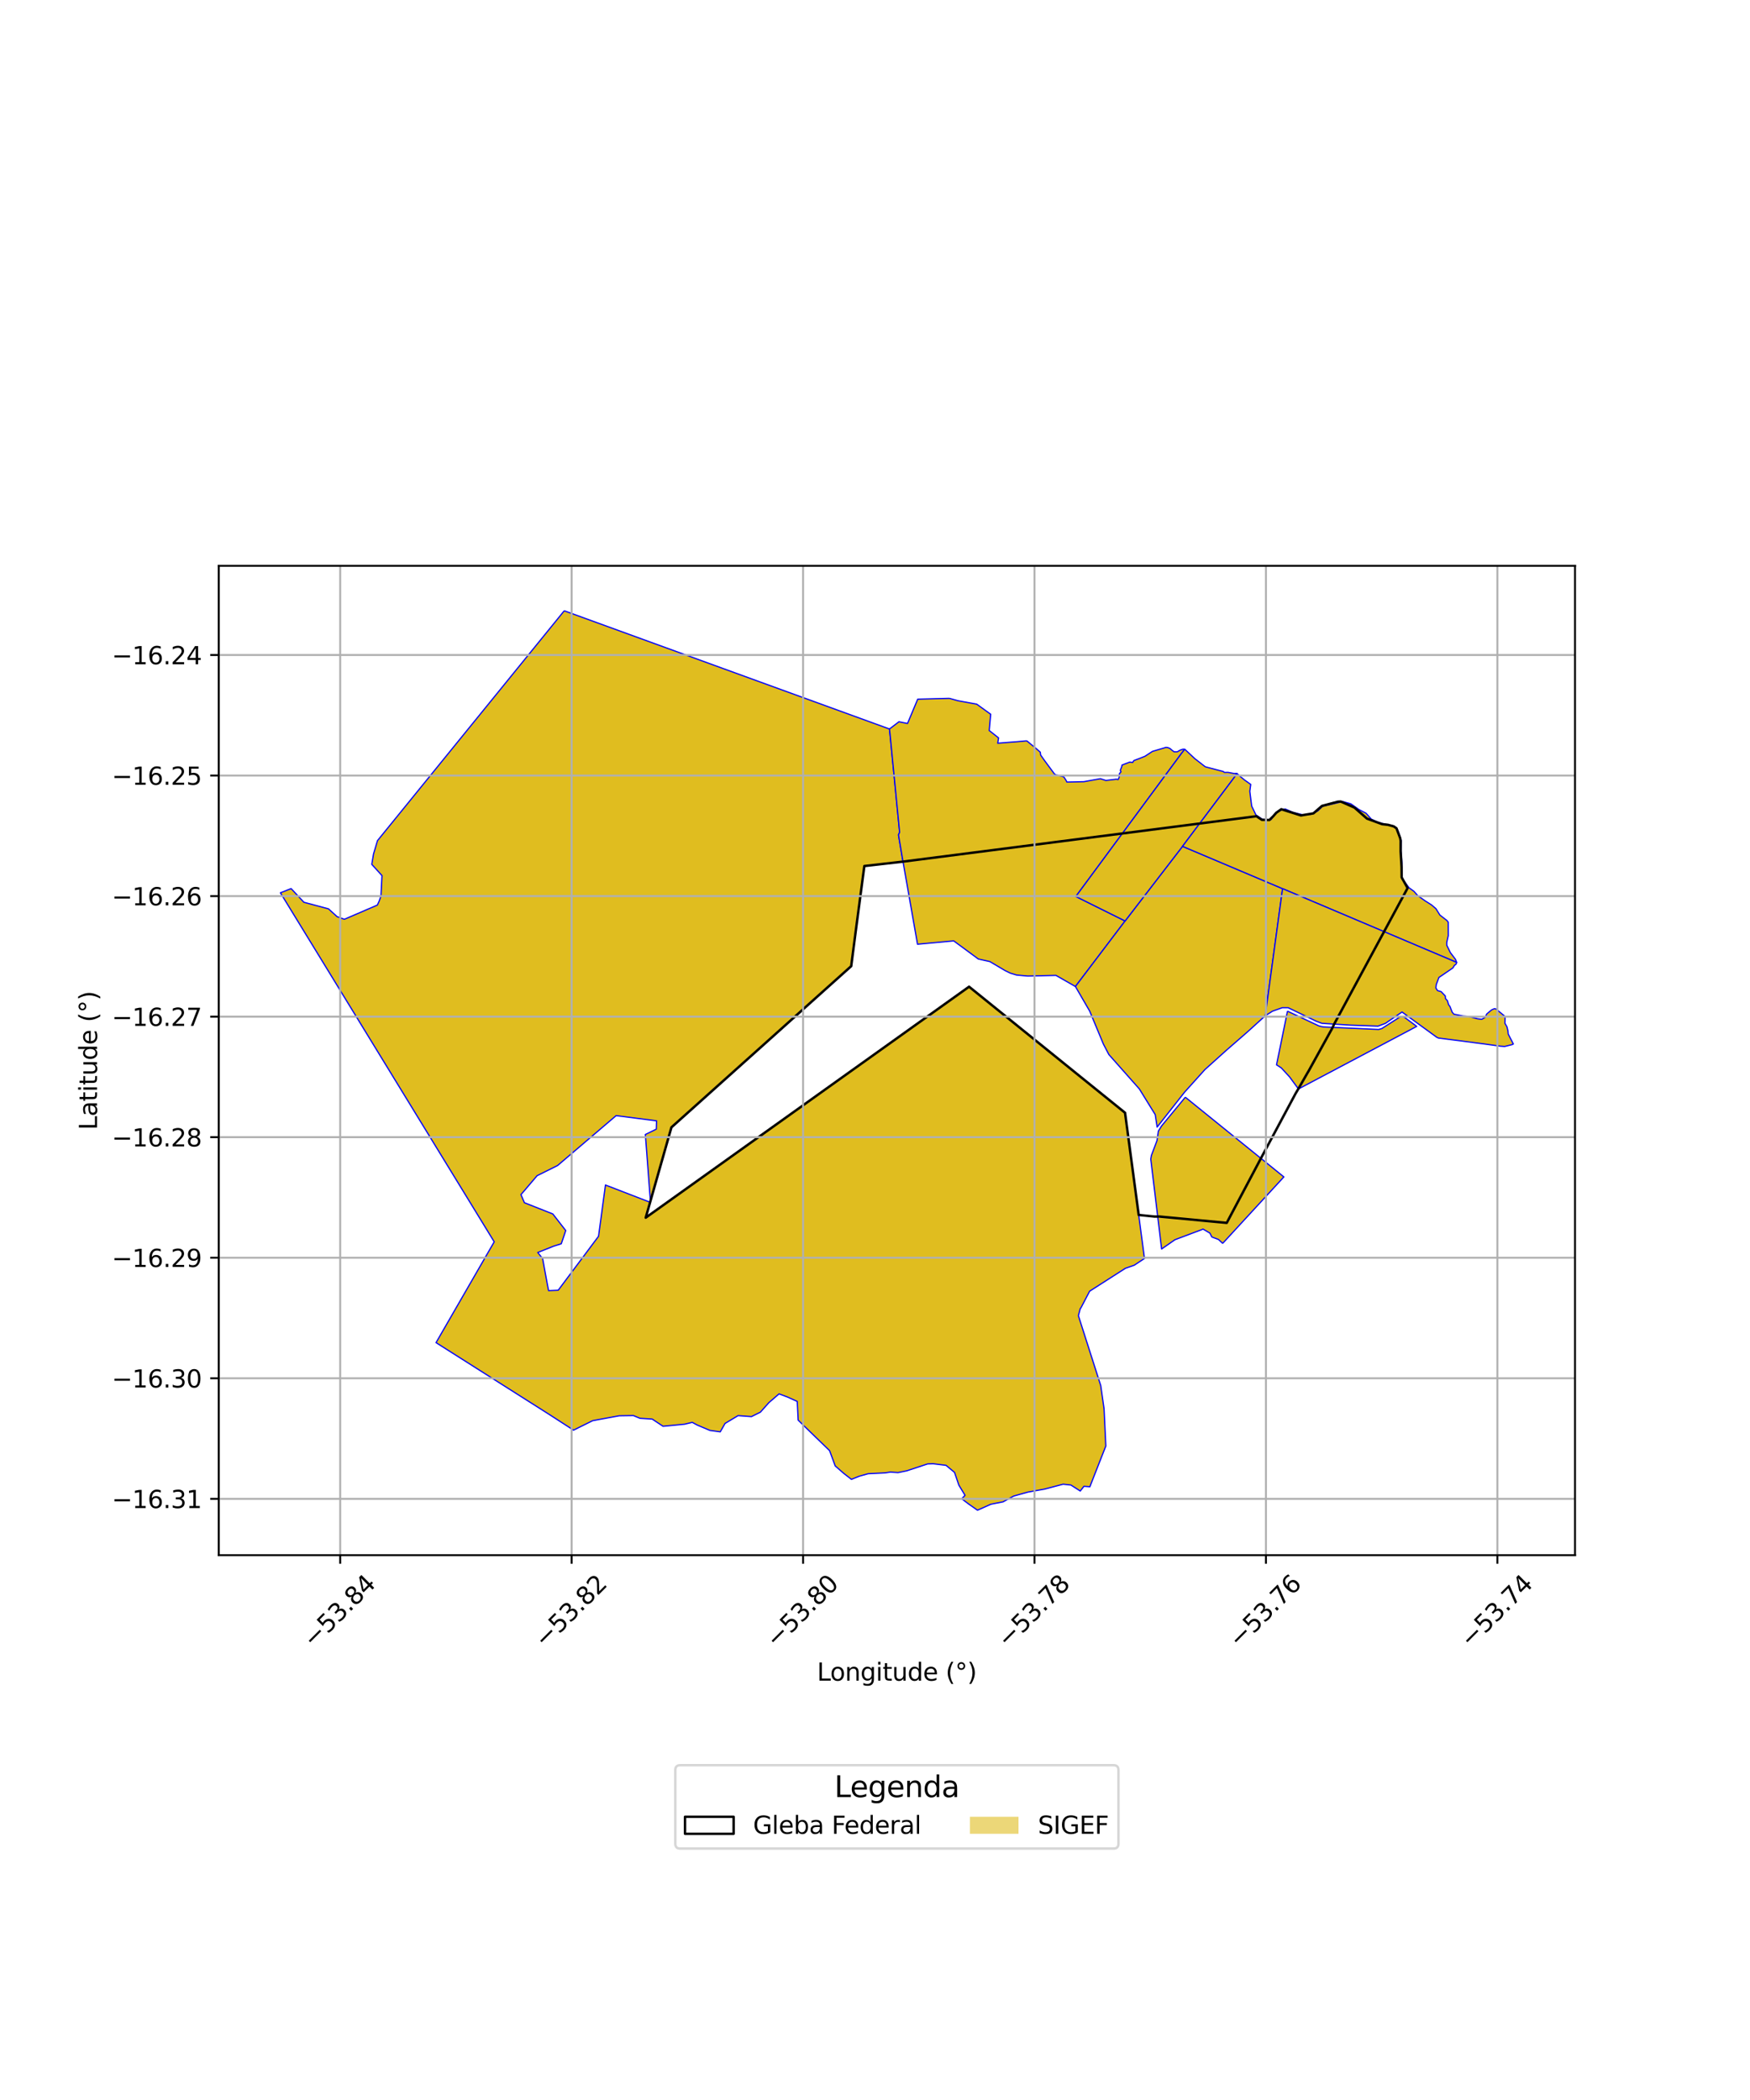 <?xml version="1.0" encoding="utf-8" standalone="no"?>
<!DOCTYPE svg PUBLIC "-//W3C//DTD SVG 1.1//EN"
  "http://www.w3.org/Graphics/SVG/1.1/DTD/svg11.dtd">
<svg xmlns:xlink="http://www.w3.org/1999/xlink" width="720pt" height="864pt" viewBox="0 0 720 864" xmlns="http://www.w3.org/2000/svg" version="1.1">
 <defs>
  <style type="text/css">*{stroke-linejoin: round; stroke-linecap: butt}</style>
 </defs>
 <g id="figure_1">
  <g id="patch_1">
   <path d="M 0 864 
L 720 864 
L 720 0 
L 0 0 
z
" style="fill: #ffffff"/>
  </g>
  <g id="axes_1">
   <g id="patch_2">
    <path d="M 90 639.851 
L 648 639.851 
L 648 232.789 
L 90 232.789 
z
" style="fill: #ffffff"/>
   </g>
   <g id="PatchCollection_1">
    <path d="M 232.14 251.292 
L 365.95 299.926 
L 366.236 302.569 
L 370.132 342.433 
L 369.659 343.485 
L 371.521 354.501 
L 355.615 356.313 
L 352.112 382.855 
L 352.007 383.634 
L 350.208 397.511 
L 276.245 463.822 
L 267.594 494.214 
L 265.519 466.766 
L 270.024 464.56 
L 270.12 461.143 
L 253.483 459.01 
L 229.409 479.53 
L 220.98 483.717 
L 215.375 490.289 
L 214.325 491.503 
L 215.766 494.837 
L 227.452 499.456 
L 232.762 506.281 
L 230.93 511.722 
L 227.782 512.715 
L 221.239 515.313 
L 223.248 517.811 
L 225.171 528.277 
L 225.701 530.999 
L 226.758 530.957 
L 229.663 530.833 
L 246.254 508.641 
L 249.102 487.542 
L 267.471 494.646 
L 265.665 500.991 
L 398.704 405.959 
L 462.873 457.823 
L 468.494 499.864 
L 470.869 517.77 
L 466.684 520.539 
L 463.012 521.824 
L 448.305 531.239 
L 444.669 538.195 
L 444.456 538.378 
L 443.679 541.299 
L 452.874 570.074 
L 454.239 579.586 
L 454.964 594.94 
L 454.351 596.51 
L 448.86 610.513 
L 448.425 611.691 
L 445.96 611.508 
L 444.45 613.449 
L 440.612 610.994 
L 437.406 610.649 
L 433.004 611.808 
L 429.726 612.67 
L 422.917 613.888 
L 417.037 615.532 
L 412.671 617.914 
L 407.676 618.886 
L 402.168 621.348 
L 398.576 618.835 
L 395.669 616.638 
L 397.046 615.218 
L 394.488 611.007 
L 392.722 605.786 
L 389.213 602.881 
L 383.928 602.233 
L 381.651 602.305 
L 373.122 605.119 
L 369.459 605.872 
L 366.331 605.65 
L 364.187 605.99 
L 357.178 606.337 
L 353.535 607.351 
L 350.296 608.65 
L 347.163 606.208 
L 343.64 603.14 
L 341.312 596.83 
L 335.59 591.294 
L 328.378 584.281 
L 328.008 576.597 
L 324.001 574.787 
L 320.529 573.477 
L 316.313 577.111 
L 312.848 581.01 
L 309.156 582.84 
L 303.679 582.426 
L 298.307 585.643 
L 297.244 587.506 
L 296.331 589.111 
L 292.114 588.528 
L 286.821 586.289 
L 284.823 585.205 
L 281.677 585.953 
L 272.803 586.816 
L 268.343 583.859 
L 263.29 583.526 
L 260.598 582.407 
L 254.773 582.494 
L 243.852 584.504 
L 235.969 588.405 
L 225.891 581.892 
L 179.398 552.403 
L 203.331 510.924 
L 115.364 367.319 
L 119.776 365.589 
L 125.031 371.219 
L 135.147 373.921 
L 138.67 377.12 
L 141.675 378.223 
L 155.261 372.364 
L 156.028 370.658 
L 156.743 368.617 
L 157.157 360.249 
L 152.964 355.62 
L 153.675 351.356 
L 155.315 345.845 
L 232.14 251.292 
" clip-path="url(#pd096e172f1)" style="fill: #e0bd1f; stroke: #0000ff; stroke-width: 0.5"/>
    <path d="M 390.598 287.319 
L 394.159 288.306 
L 401.863 289.715 
L 407.604 293.863 
L 406.998 300.56 
L 410.844 303.595 
L 410.496 305.784 
L 418.329 305.171 
L 422.082 304.832 
L 422.529 304.866 
L 426.407 308.061 
L 428.008 309.472 
L 428.141 310.632 
L 429.754 312.918 
L 433.835 318.436 
L 434.442 318.804 
L 437.262 319.515 
L 437.769 319.733 
L 438.664 321.164 
L 438.942 321.764 
L 445.947 321.604 
L 452.742 320.383 
L 454.982 321.108 
L 459.304 320.587 
L 460.016 320.741 
L 460.414 319.917 
L 460.587 318.259 
L 461.222 317.549 
L 460.916 316.961 
L 461.489 315.477 
L 461.633 314.751 
L 464.864 313.536 
L 465.987 313.717 
L 466.497 312.923 
L 468.833 312.043 
L 471.081 311.142 
L 474.137 309.144 
L 479.725 307.487 
L 480.393 307.553 
L 481.341 307.929 
L 482.207 308.678 
L 483.065 309.315 
L 484.347 309.318 
L 485.554 308.628 
L 486.677 308.244 
L 487.443 308.253 
L 486.008 310.103 
L 442.627 368.843 
L 462.892 378.915 
L 442.454 405.883 
L 434.45 401.303 
L 422.799 401.577 
L 418.246 401.154 
L 415.711 400.401 
L 413.466 399.296 
L 407.237 395.618 
L 402.524 394.576 
L 392.374 387.101 
L 377.489 388.489 
L 371.521 354.501 
L 369.659 343.485 
L 370.132 342.433 
L 366.236 302.569 
L 365.95 299.926 
L 369.848 296.952 
L 373.381 297.653 
L 377.574 287.657 
L 390.598 287.319 
" clip-path="url(#pd096e172f1)" style="fill: #e0bd1f; stroke: #0000ff; stroke-width: 0.5"/>
    <path d="M 486.526 348.209 
L 527.688 365.624 
L 520.558 417.923 
L 513.368 424.448 
L 504.565 432.117 
L 495.748 440.045 
L 487.316 449.414 
L 476.076 463.713 
L 475.292 458.592 
L 468.77 448.036 
L 456.204 433.855 
L 453.953 429.536 
L 448.329 416 
L 442.454 405.883 
L 462.892 378.915 
L 486.526 348.209 
" clip-path="url(#pd096e172f1)" style="fill: #e0bd1f; stroke: #0000ff; stroke-width: 0.5"/>
    <path d="M 487.443 308.253 
L 491.577 312.128 
L 495.355 315.065 
L 495.952 315.498 
L 503.293 317.421 
L 503.761 317.803 
L 505.241 317.772 
L 507.784 318.246 
L 508.89 318.188 
L 507.982 319.63 
L 486.526 348.209 
L 462.892 378.915 
L 442.627 368.843 
L 486.008 310.103 
L 487.443 308.253 
" clip-path="url(#pd096e172f1)" style="fill: #e0bd1f; stroke: #0000ff; stroke-width: 0.5"/>
    <path d="M 487.676 451.415 
L 487.846 451.558 
L 528.22 484.218 
L 503.212 511.384 
L 502.971 511.494 
L 501.309 509.951 
L 498.599 508.95 
L 497.774 507.33 
L 494.933 505.668 
L 494.541 505.874 
L 483.414 510.056 
L 478.103 513.746 
L 477.924 513.875 
L 473.457 476.88 
L 473.726 475.357 
L 476.031 469.232 
L 476.589 465.352 
L 477.917 463.231 
L 487.676 451.415 
" clip-path="url(#pd096e172f1)" style="fill: #e0bd1f; stroke: #0000ff; stroke-width: 0.5"/>
    <path d="M 508.89 318.188 
L 510.326 319.515 
L 512.07 320.934 
L 514.592 322.735 
L 514.215 325.558 
L 514.972 331.641 
L 516.715 335.259 
L 519.435 337.136 
L 522.924 337.233 
L 524.228 335.463 
L 526.012 333.689 
L 528.768 332.839 
L 531.934 334.215 
L 536.087 335.252 
L 539.627 335 
L 542.172 333.627 
L 544.142 331.738 
L 552.496 329.787 
L 555.8 330.729 
L 559.151 333.099 
L 562.01 334.573 
L 564.174 336.992 
L 566.633 338.206 
L 569.526 339.004 
L 572.842 339.731 
L 574.187 340.421 
L 574.946 341.373 
L 575.614 343.099 
L 576.447 345.714 
L 576.377 350.003 
L 576.796 355.058 
L 576.678 358.674 
L 576.944 361.845 
L 578.179 363.171 
L 579.712 365.25 
L 581.726 366.704 
L 583.336 368.533 
L 586.407 370.682 
L 588.992 372.32 
L 590.775 373.848 
L 592.415 376.483 
L 595.331 378.747 
L 595.829 379.397 
L 595.854 384.943 
L 595.23 387.81 
L 595.249 388.894 
L 596.703 391.907 
L 598.839 394.714 
L 599.297 395.956 
L 527.688 365.624 
L 486.526 348.209 
L 507.982 319.63 
L 508.89 318.188 
" clip-path="url(#pd096e172f1)" style="fill: #e0bd1f; stroke: #0000ff; stroke-width: 0.5"/>
    <path d="M 527.688 365.624 
L 599.297 395.956 
L 599.105 396.645 
L 598.371 397.217 
L 597.764 398.231 
L 592.017 402.153 
L 590.914 405.088 
L 590.756 406.478 
L 591.439 407.566 
L 592.93 407.99 
L 594.64 409.787 
L 594.681 410.799 
L 595.504 411.716 
L 595.988 413.347 
L 596.566 414.109 
L 597.469 416.446 
L 598.199 417.28 
L 601.974 418.009 
L 604.156 418.171 
L 607.873 419.155 
L 609.663 419.366 
L 611.05 418.55 
L 611.681 417.175 
L 613.707 415.486 
L 614.789 415.008 
L 615.455 415.094 
L 618.912 417.941 
L 619.251 418.804 
L 619.161 420.978 
L 620.005 422.461 
L 620.417 424.166 
L 620.516 425.426 
L 622.636 429.533 
L 622.135 429.785 
L 619.042 430.546 
L 617.081 430.399 
L 611.071 429.57 
L 601.467 428.316 
L 591.859 427.089 
L 591.121 426.765 
L 576.837 416.368 
L 569.982 421.053 
L 566.972 422.178 
L 555.542 421.763 
L 543.857 421.027 
L 541.581 420.176 
L 529.973 414.599 
L 527.553 414.599 
L 523.506 416.047 
L 520.558 417.923 
L 527.688 365.624 
" clip-path="url(#pd096e172f1)" style="fill: #e0bd1f; stroke: #0000ff; stroke-width: 0.5"/>
    <path d="M 529.706 416.028 
L 542.522 422.044 
L 543.482 422.31 
L 544.536 422.521 
L 567.208 423.557 
L 568.512 423.181 
L 576.087 418.338 
L 577.057 418.24 
L 577.97 418.649 
L 582.878 422.289 
L 534.217 448.032 
L 530.556 443.06 
L 527.136 439.343 
L 525.193 438.106 
L 526.339 432.558 
L 529.706 416.028 
" clip-path="url(#pd096e172f1)" style="fill: #e0bd1f; stroke: #0000ff; stroke-width: 0.5"/>
   </g>
   <g id="PatchCollection_2">
    <path d="M 557.261 332.26 
L 562.395 336.783 
L 568.626 339.077 
L 571.061 339.354 
L 573.395 339.988 
L 574.553 340.776 
L 576.062 344.792 
L 576.276 345.945 
L 576.267 350.232 
L 576.648 356.764 
L 576.686 360.98 
L 579.126 365.38 
L 548.844 421.463 
L 548.16 422.986 
L 538.404 440.652 
L 537.964 441.383 
L 536.189 444.48 
L 534.414 447.577 
L 534.109 448.109 
L 533.033 449.921 
L 518.742 476.638 
L 504.713 503.131 
L 476.958 500.514 
L 475.099 500.535 
L 468.494 499.864 
L 462.873 457.823 
L 448.375 446.105 
L 444.421 442.91 
L 440.457 439.706 
L 398.704 405.959 
L 353.56 438.211 
L 349.34 441.226 
L 344.998 444.327 
L 265.665 500.991 
L 276.245 463.822 
L 298.88 443.53 
L 302.383 440.39 
L 305.736 437.384 
L 350.208 397.511 
L 352.007 383.635 
L 352.112 382.855 
L 355.615 356.314 
L 371.521 354.501 
L 516.948 335.818 
L 519.178 337.297 
L 522.248 337.384 
L 523.766 335.898 
L 525.101 334.379 
L 527.16 332.938 
L 535.243 335.5 
L 540.374 334.639 
L 543.887 331.583 
L 550.382 329.854 
L 551.633 329.778 
L 557.261 332.26 
" clip-path="url(#pd096e172f1)" style="fill: none; stroke: #000000"/>
   </g>
   <g id="matplotlib.axis_1">
    <g id="xtick_1">
     <g id="line2d_1">
      <path d="M 139.966 639.851 
L 139.966 232.789 
" clip-path="url(#pd096e172f1)" style="fill: none; stroke: #b0b0b0; stroke-width: 0.8; stroke-linecap: square"/>
     </g>
     <g id="line2d_2">
      <defs>
       <path id="m77333d7896" d="M 0 0 
L 0 3.5 
" style="stroke: #000000; stroke-width: 0.8"/>
      </defs>
      <g>
       <use xlink:href="#m77333d7896" x="139.966" y="639.851" style="stroke: #000000; stroke-width: 0.8"/>
      </g>
     </g>
     <g id="text_1">
      <!-- −53.84 -->
      <g transform="translate(128.833 678.392) rotate(-45) scale(0.1 -0.1)">
       <defs>
        <path id="DejaVuSans-2212" d="M 678 2272 
L 4684 2272 
L 4684 1741 
L 678 1741 
L 678 2272 
z
" transform="scale(0.016)"/>
        <path id="DejaVuSans-35" d="M 691 4666 
L 3169 4666 
L 3169 4134 
L 1269 4134 
L 1269 2991 
Q 1406 3038 1543 3061 
Q 1681 3084 1819 3084 
Q 2600 3084 3056 2656 
Q 3513 2228 3513 1497 
Q 3513 744 3044 326 
Q 2575 -91 1722 -91 
Q 1428 -91 1123 -41 
Q 819 9 494 109 
L 494 744 
Q 775 591 1075 516 
Q 1375 441 1709 441 
Q 2250 441 2565 725 
Q 2881 1009 2881 1497 
Q 2881 1984 2565 2268 
Q 2250 2553 1709 2553 
Q 1456 2553 1204 2497 
Q 953 2441 691 2322 
L 691 4666 
z
" transform="scale(0.016)"/>
        <path id="DejaVuSans-33" d="M 2597 2516 
Q 3050 2419 3304 2112 
Q 3559 1806 3559 1356 
Q 3559 666 3084 287 
Q 2609 -91 1734 -91 
Q 1441 -91 1130 -33 
Q 819 25 488 141 
L 488 750 
Q 750 597 1062 519 
Q 1375 441 1716 441 
Q 2309 441 2620 675 
Q 2931 909 2931 1356 
Q 2931 1769 2642 2001 
Q 2353 2234 1838 2234 
L 1294 2234 
L 1294 2753 
L 1863 2753 
Q 2328 2753 2575 2939 
Q 2822 3125 2822 3475 
Q 2822 3834 2567 4026 
Q 2313 4219 1838 4219 
Q 1578 4219 1281 4162 
Q 984 4106 628 3988 
L 628 4550 
Q 988 4650 1302 4700 
Q 1616 4750 1894 4750 
Q 2613 4750 3031 4423 
Q 3450 4097 3450 3541 
Q 3450 3153 3228 2886 
Q 3006 2619 2597 2516 
z
" transform="scale(0.016)"/>
        <path id="DejaVuSans-2e" d="M 684 794 
L 1344 794 
L 1344 0 
L 684 0 
L 684 794 
z
" transform="scale(0.016)"/>
        <path id="DejaVuSans-38" d="M 2034 2216 
Q 1584 2216 1326 1975 
Q 1069 1734 1069 1313 
Q 1069 891 1326 650 
Q 1584 409 2034 409 
Q 2484 409 2743 651 
Q 3003 894 3003 1313 
Q 3003 1734 2745 1975 
Q 2488 2216 2034 2216 
z
M 1403 2484 
Q 997 2584 770 2862 
Q 544 3141 544 3541 
Q 544 4100 942 4425 
Q 1341 4750 2034 4750 
Q 2731 4750 3128 4425 
Q 3525 4100 3525 3541 
Q 3525 3141 3298 2862 
Q 3072 2584 2669 2484 
Q 3125 2378 3379 2068 
Q 3634 1759 3634 1313 
Q 3634 634 3220 271 
Q 2806 -91 2034 -91 
Q 1263 -91 848 271 
Q 434 634 434 1313 
Q 434 1759 690 2068 
Q 947 2378 1403 2484 
z
M 1172 3481 
Q 1172 3119 1398 2916 
Q 1625 2713 2034 2713 
Q 2441 2713 2670 2916 
Q 2900 3119 2900 3481 
Q 2900 3844 2670 4047 
Q 2441 4250 2034 4250 
Q 1625 4250 1398 4047 
Q 1172 3844 1172 3481 
z
" transform="scale(0.016)"/>
        <path id="DejaVuSans-34" d="M 2419 4116 
L 825 1625 
L 2419 1625 
L 2419 4116 
z
M 2253 4666 
L 3047 4666 
L 3047 1625 
L 3713 1625 
L 3713 1100 
L 3047 1100 
L 3047 0 
L 2419 0 
L 2419 1100 
L 313 1100 
L 313 1709 
L 2253 4666 
z
" transform="scale(0.016)"/>
       </defs>
       <use xlink:href="#DejaVuSans-2212"/>
       <use xlink:href="#DejaVuSans-35" transform="translate(83.789 0)"/>
       <use xlink:href="#DejaVuSans-33" transform="translate(147.412 0)"/>
       <use xlink:href="#DejaVuSans-2e" transform="translate(211.035 0)"/>
       <use xlink:href="#DejaVuSans-38" transform="translate(242.822 0)"/>
       <use xlink:href="#DejaVuSans-34" transform="translate(306.445 0)"/>
      </g>
     </g>
    </g>
    <g id="xtick_2">
     <g id="line2d_3">
      <path d="M 235.186 639.851 
L 235.186 232.789 
" clip-path="url(#pd096e172f1)" style="fill: none; stroke: #b0b0b0; stroke-width: 0.8; stroke-linecap: square"/>
     </g>
     <g id="line2d_4">
      <g>
       <use xlink:href="#m77333d7896" x="235.186" y="639.851" style="stroke: #000000; stroke-width: 0.8"/>
      </g>
     </g>
     <g id="text_2">
      <!-- −53.82 -->
      <g transform="translate(224.053 678.392) rotate(-45) scale(0.1 -0.1)">
       <defs>
        <path id="DejaVuSans-32" d="M 1228 531 
L 3431 531 
L 3431 0 
L 469 0 
L 469 531 
Q 828 903 1448 1529 
Q 2069 2156 2228 2338 
Q 2531 2678 2651 2914 
Q 2772 3150 2772 3378 
Q 2772 3750 2511 3984 
Q 2250 4219 1831 4219 
Q 1534 4219 1204 4116 
Q 875 4013 500 3803 
L 500 4441 
Q 881 4594 1212 4672 
Q 1544 4750 1819 4750 
Q 2544 4750 2975 4387 
Q 3406 4025 3406 3419 
Q 3406 3131 3298 2873 
Q 3191 2616 2906 2266 
Q 2828 2175 2409 1742 
Q 1991 1309 1228 531 
z
" transform="scale(0.016)"/>
       </defs>
       <use xlink:href="#DejaVuSans-2212"/>
       <use xlink:href="#DejaVuSans-35" transform="translate(83.789 0)"/>
       <use xlink:href="#DejaVuSans-33" transform="translate(147.412 0)"/>
       <use xlink:href="#DejaVuSans-2e" transform="translate(211.035 0)"/>
       <use xlink:href="#DejaVuSans-38" transform="translate(242.822 0)"/>
       <use xlink:href="#DejaVuSans-32" transform="translate(306.445 0)"/>
      </g>
     </g>
    </g>
    <g id="xtick_3">
     <g id="line2d_5">
      <path d="M 330.406 639.851 
L 330.406 232.789 
" clip-path="url(#pd096e172f1)" style="fill: none; stroke: #b0b0b0; stroke-width: 0.8; stroke-linecap: square"/>
     </g>
     <g id="line2d_6">
      <g>
       <use xlink:href="#m77333d7896" x="330.406" y="639.851" style="stroke: #000000; stroke-width: 0.8"/>
      </g>
     </g>
     <g id="text_3">
      <!-- −53.80 -->
      <g transform="translate(319.273 678.392) rotate(-45) scale(0.1 -0.1)">
       <defs>
        <path id="DejaVuSans-30" d="M 2034 4250 
Q 1547 4250 1301 3770 
Q 1056 3291 1056 2328 
Q 1056 1369 1301 889 
Q 1547 409 2034 409 
Q 2525 409 2770 889 
Q 3016 1369 3016 2328 
Q 3016 3291 2770 3770 
Q 2525 4250 2034 4250 
z
M 2034 4750 
Q 2819 4750 3233 4129 
Q 3647 3509 3647 2328 
Q 3647 1150 3233 529 
Q 2819 -91 2034 -91 
Q 1250 -91 836 529 
Q 422 1150 422 2328 
Q 422 3509 836 4129 
Q 1250 4750 2034 4750 
z
" transform="scale(0.016)"/>
       </defs>
       <use xlink:href="#DejaVuSans-2212"/>
       <use xlink:href="#DejaVuSans-35" transform="translate(83.789 0)"/>
       <use xlink:href="#DejaVuSans-33" transform="translate(147.412 0)"/>
       <use xlink:href="#DejaVuSans-2e" transform="translate(211.035 0)"/>
       <use xlink:href="#DejaVuSans-38" transform="translate(242.822 0)"/>
       <use xlink:href="#DejaVuSans-30" transform="translate(306.445 0)"/>
      </g>
     </g>
    </g>
    <g id="xtick_4">
     <g id="line2d_7">
      <path d="M 425.625 639.851 
L 425.625 232.789 
" clip-path="url(#pd096e172f1)" style="fill: none; stroke: #b0b0b0; stroke-width: 0.8; stroke-linecap: square"/>
     </g>
     <g id="line2d_8">
      <g>
       <use xlink:href="#m77333d7896" x="425.625" y="639.851" style="stroke: #000000; stroke-width: 0.8"/>
      </g>
     </g>
     <g id="text_4">
      <!-- −53.78 -->
      <g transform="translate(414.492 678.392) rotate(-45) scale(0.1 -0.1)">
       <defs>
        <path id="DejaVuSans-37" d="M 525 4666 
L 3525 4666 
L 3525 4397 
L 1831 0 
L 1172 0 
L 2766 4134 
L 525 4134 
L 525 4666 
z
" transform="scale(0.016)"/>
       </defs>
       <use xlink:href="#DejaVuSans-2212"/>
       <use xlink:href="#DejaVuSans-35" transform="translate(83.789 0)"/>
       <use xlink:href="#DejaVuSans-33" transform="translate(147.412 0)"/>
       <use xlink:href="#DejaVuSans-2e" transform="translate(211.035 0)"/>
       <use xlink:href="#DejaVuSans-37" transform="translate(242.822 0)"/>
       <use xlink:href="#DejaVuSans-38" transform="translate(306.445 0)"/>
      </g>
     </g>
    </g>
    <g id="xtick_5">
     <g id="line2d_9">
      <path d="M 520.845 639.851 
L 520.845 232.789 
" clip-path="url(#pd096e172f1)" style="fill: none; stroke: #b0b0b0; stroke-width: 0.8; stroke-linecap: square"/>
     </g>
     <g id="line2d_10">
      <g>
       <use xlink:href="#m77333d7896" x="520.845" y="639.851" style="stroke: #000000; stroke-width: 0.8"/>
      </g>
     </g>
     <g id="text_5">
      <!-- −53.76 -->
      <g transform="translate(509.712 678.392) rotate(-45) scale(0.1 -0.1)">
       <defs>
        <path id="DejaVuSans-36" d="M 2113 2584 
Q 1688 2584 1439 2293 
Q 1191 2003 1191 1497 
Q 1191 994 1439 701 
Q 1688 409 2113 409 
Q 2538 409 2786 701 
Q 3034 994 3034 1497 
Q 3034 2003 2786 2293 
Q 2538 2584 2113 2584 
z
M 3366 4563 
L 3366 3988 
Q 3128 4100 2886 4159 
Q 2644 4219 2406 4219 
Q 1781 4219 1451 3797 
Q 1122 3375 1075 2522 
Q 1259 2794 1537 2939 
Q 1816 3084 2150 3084 
Q 2853 3084 3261 2657 
Q 3669 2231 3669 1497 
Q 3669 778 3244 343 
Q 2819 -91 2113 -91 
Q 1303 -91 875 529 
Q 447 1150 447 2328 
Q 447 3434 972 4092 
Q 1497 4750 2381 4750 
Q 2619 4750 2861 4703 
Q 3103 4656 3366 4563 
z
" transform="scale(0.016)"/>
       </defs>
       <use xlink:href="#DejaVuSans-2212"/>
       <use xlink:href="#DejaVuSans-35" transform="translate(83.789 0)"/>
       <use xlink:href="#DejaVuSans-33" transform="translate(147.412 0)"/>
       <use xlink:href="#DejaVuSans-2e" transform="translate(211.035 0)"/>
       <use xlink:href="#DejaVuSans-37" transform="translate(242.822 0)"/>
       <use xlink:href="#DejaVuSans-36" transform="translate(306.445 0)"/>
      </g>
     </g>
    </g>
    <g id="xtick_6">
     <g id="line2d_11">
      <path d="M 616.065 639.851 
L 616.065 232.789 
" clip-path="url(#pd096e172f1)" style="fill: none; stroke: #b0b0b0; stroke-width: 0.8; stroke-linecap: square"/>
     </g>
     <g id="line2d_12">
      <g>
       <use xlink:href="#m77333d7896" x="616.065" y="639.851" style="stroke: #000000; stroke-width: 0.8"/>
      </g>
     </g>
     <g id="text_6">
      <!-- −53.74 -->
      <g transform="translate(604.932 678.392) rotate(-45) scale(0.1 -0.1)">
       <use xlink:href="#DejaVuSans-2212"/>
       <use xlink:href="#DejaVuSans-35" transform="translate(83.789 0)"/>
       <use xlink:href="#DejaVuSans-33" transform="translate(147.412 0)"/>
       <use xlink:href="#DejaVuSans-2e" transform="translate(211.035 0)"/>
       <use xlink:href="#DejaVuSans-37" transform="translate(242.822 0)"/>
       <use xlink:href="#DejaVuSans-34" transform="translate(306.445 0)"/>
      </g>
     </g>
    </g>
    <g id="text_7">
     <!-- Longitude (°) -->
     <g transform="translate(336.14 691.461) scale(0.1 -0.1)">
      <defs>
       <path id="DejaVuSans-4c" d="M 628 4666 
L 1259 4666 
L 1259 531 
L 3531 531 
L 3531 0 
L 628 0 
L 628 4666 
z
" transform="scale(0.016)"/>
       <path id="DejaVuSans-6f" d="M 1959 3097 
Q 1497 3097 1228 2736 
Q 959 2375 959 1747 
Q 959 1119 1226 758 
Q 1494 397 1959 397 
Q 2419 397 2687 759 
Q 2956 1122 2956 1747 
Q 2956 2369 2687 2733 
Q 2419 3097 1959 3097 
z
M 1959 3584 
Q 2709 3584 3137 3096 
Q 3566 2609 3566 1747 
Q 3566 888 3137 398 
Q 2709 -91 1959 -91 
Q 1206 -91 779 398 
Q 353 888 353 1747 
Q 353 2609 779 3096 
Q 1206 3584 1959 3584 
z
" transform="scale(0.016)"/>
       <path id="DejaVuSans-6e" d="M 3513 2113 
L 3513 0 
L 2938 0 
L 2938 2094 
Q 2938 2591 2744 2837 
Q 2550 3084 2163 3084 
Q 1697 3084 1428 2787 
Q 1159 2491 1159 1978 
L 1159 0 
L 581 0 
L 581 3500 
L 1159 3500 
L 1159 2956 
Q 1366 3272 1645 3428 
Q 1925 3584 2291 3584 
Q 2894 3584 3203 3211 
Q 3513 2838 3513 2113 
z
" transform="scale(0.016)"/>
       <path id="DejaVuSans-67" d="M 2906 1791 
Q 2906 2416 2648 2759 
Q 2391 3103 1925 3103 
Q 1463 3103 1205 2759 
Q 947 2416 947 1791 
Q 947 1169 1205 825 
Q 1463 481 1925 481 
Q 2391 481 2648 825 
Q 2906 1169 2906 1791 
z
M 3481 434 
Q 3481 -459 3084 -895 
Q 2688 -1331 1869 -1331 
Q 1566 -1331 1297 -1286 
Q 1028 -1241 775 -1147 
L 775 -588 
Q 1028 -725 1275 -790 
Q 1522 -856 1778 -856 
Q 2344 -856 2625 -561 
Q 2906 -266 2906 331 
L 2906 616 
Q 2728 306 2450 153 
Q 2172 0 1784 0 
Q 1141 0 747 490 
Q 353 981 353 1791 
Q 353 2603 747 3093 
Q 1141 3584 1784 3584 
Q 2172 3584 2450 3431 
Q 2728 3278 2906 2969 
L 2906 3500 
L 3481 3500 
L 3481 434 
z
" transform="scale(0.016)"/>
       <path id="DejaVuSans-69" d="M 603 3500 
L 1178 3500 
L 1178 0 
L 603 0 
L 603 3500 
z
M 603 4863 
L 1178 4863 
L 1178 4134 
L 603 4134 
L 603 4863 
z
" transform="scale(0.016)"/>
       <path id="DejaVuSans-74" d="M 1172 4494 
L 1172 3500 
L 2356 3500 
L 2356 3053 
L 1172 3053 
L 1172 1153 
Q 1172 725 1289 603 
Q 1406 481 1766 481 
L 2356 481 
L 2356 0 
L 1766 0 
Q 1100 0 847 248 
Q 594 497 594 1153 
L 594 3053 
L 172 3053 
L 172 3500 
L 594 3500 
L 594 4494 
L 1172 4494 
z
" transform="scale(0.016)"/>
       <path id="DejaVuSans-75" d="M 544 1381 
L 544 3500 
L 1119 3500 
L 1119 1403 
Q 1119 906 1312 657 
Q 1506 409 1894 409 
Q 2359 409 2629 706 
Q 2900 1003 2900 1516 
L 2900 3500 
L 3475 3500 
L 3475 0 
L 2900 0 
L 2900 538 
Q 2691 219 2414 64 
Q 2138 -91 1772 -91 
Q 1169 -91 856 284 
Q 544 659 544 1381 
z
M 1991 3584 
L 1991 3584 
z
" transform="scale(0.016)"/>
       <path id="DejaVuSans-64" d="M 2906 2969 
L 2906 4863 
L 3481 4863 
L 3481 0 
L 2906 0 
L 2906 525 
Q 2725 213 2448 61 
Q 2172 -91 1784 -91 
Q 1150 -91 751 415 
Q 353 922 353 1747 
Q 353 2572 751 3078 
Q 1150 3584 1784 3584 
Q 2172 3584 2448 3432 
Q 2725 3281 2906 2969 
z
M 947 1747 
Q 947 1113 1208 752 
Q 1469 391 1925 391 
Q 2381 391 2643 752 
Q 2906 1113 2906 1747 
Q 2906 2381 2643 2742 
Q 2381 3103 1925 3103 
Q 1469 3103 1208 2742 
Q 947 2381 947 1747 
z
" transform="scale(0.016)"/>
       <path id="DejaVuSans-65" d="M 3597 1894 
L 3597 1613 
L 953 1613 
Q 991 1019 1311 708 
Q 1631 397 2203 397 
Q 2534 397 2845 478 
Q 3156 559 3463 722 
L 3463 178 
Q 3153 47 2828 -22 
Q 2503 -91 2169 -91 
Q 1331 -91 842 396 
Q 353 884 353 1716 
Q 353 2575 817 3079 
Q 1281 3584 2069 3584 
Q 2775 3584 3186 3129 
Q 3597 2675 3597 1894 
z
M 3022 2063 
Q 3016 2534 2758 2815 
Q 2500 3097 2075 3097 
Q 1594 3097 1305 2825 
Q 1016 2553 972 2059 
L 3022 2063 
z
" transform="scale(0.016)"/>
       <path id="DejaVuSans-20" transform="scale(0.016)"/>
       <path id="DejaVuSans-28" d="M 1984 4856 
Q 1566 4138 1362 3434 
Q 1159 2731 1159 2009 
Q 1159 1288 1364 580 
Q 1569 -128 1984 -844 
L 1484 -844 
Q 1016 -109 783 600 
Q 550 1309 550 2009 
Q 550 2706 781 3412 
Q 1013 4119 1484 4856 
L 1984 4856 
z
" transform="scale(0.016)"/>
       <path id="DejaVuSans-b0" d="M 1600 4347 
Q 1350 4347 1178 4173 
Q 1006 4000 1006 3750 
Q 1006 3503 1178 3333 
Q 1350 3163 1600 3163 
Q 1850 3163 2022 3333 
Q 2194 3503 2194 3750 
Q 2194 3997 2020 4172 
Q 1847 4347 1600 4347 
z
M 1600 4750 
Q 1800 4750 1984 4673 
Q 2169 4597 2303 4453 
Q 2447 4313 2519 4134 
Q 2591 3956 2591 3750 
Q 2591 3338 2302 3052 
Q 2013 2766 1594 2766 
Q 1172 2766 890 3047 
Q 609 3328 609 3750 
Q 609 4169 896 4459 
Q 1184 4750 1600 4750 
z
" transform="scale(0.016)"/>
       <path id="DejaVuSans-29" d="M 513 4856 
L 1013 4856 
Q 1481 4119 1714 3412 
Q 1947 2706 1947 2009 
Q 1947 1309 1714 600 
Q 1481 -109 1013 -844 
L 513 -844 
Q 928 -128 1133 580 
Q 1338 1288 1338 2009 
Q 1338 2731 1133 3434 
Q 928 4138 513 4856 
z
" transform="scale(0.016)"/>
      </defs>
      <use xlink:href="#DejaVuSans-4c"/>
      <use xlink:href="#DejaVuSans-6f" transform="translate(53.963 0)"/>
      <use xlink:href="#DejaVuSans-6e" transform="translate(115.145 0)"/>
      <use xlink:href="#DejaVuSans-67" transform="translate(178.523 0)"/>
      <use xlink:href="#DejaVuSans-69" transform="translate(242 0)"/>
      <use xlink:href="#DejaVuSans-74" transform="translate(269.783 0)"/>
      <use xlink:href="#DejaVuSans-75" transform="translate(308.992 0)"/>
      <use xlink:href="#DejaVuSans-64" transform="translate(372.371 0)"/>
      <use xlink:href="#DejaVuSans-65" transform="translate(435.848 0)"/>
      <use xlink:href="#DejaVuSans-20" transform="translate(497.371 0)"/>
      <use xlink:href="#DejaVuSans-28" transform="translate(529.158 0)"/>
      <use xlink:href="#DejaVuSans-b0" transform="translate(568.172 0)"/>
      <use xlink:href="#DejaVuSans-29" transform="translate(618.172 0)"/>
     </g>
    </g>
   </g>
   <g id="matplotlib.axis_2">
    <g id="ytick_1">
     <g id="line2d_13">
      <path d="M 90 616.66 
L 648 616.66 
" clip-path="url(#pd096e172f1)" style="fill: none; stroke: #b0b0b0; stroke-width: 0.8; stroke-linecap: square"/>
     </g>
     <g id="line2d_14">
      <defs>
       <path id="m7c7bfd0243" d="M 0 0 
L -3.5 0 
" style="stroke: #000000; stroke-width: 0.8"/>
      </defs>
      <g>
       <use xlink:href="#m7c7bfd0243" x="90" y="616.66" style="stroke: #000000; stroke-width: 0.8"/>
      </g>
     </g>
     <g id="text_8">
      <!-- −16.31 -->
      <g transform="translate(45.992 620.459) scale(0.1 -0.1)">
       <defs>
        <path id="DejaVuSans-31" d="M 794 531 
L 1825 531 
L 1825 4091 
L 703 3866 
L 703 4441 
L 1819 4666 
L 2450 4666 
L 2450 531 
L 3481 531 
L 3481 0 
L 794 0 
L 794 531 
z
" transform="scale(0.016)"/>
       </defs>
       <use xlink:href="#DejaVuSans-2212"/>
       <use xlink:href="#DejaVuSans-31" transform="translate(83.789 0)"/>
       <use xlink:href="#DejaVuSans-36" transform="translate(147.412 0)"/>
       <use xlink:href="#DejaVuSans-2e" transform="translate(211.035 0)"/>
       <use xlink:href="#DejaVuSans-33" transform="translate(242.822 0)"/>
       <use xlink:href="#DejaVuSans-31" transform="translate(306.445 0)"/>
      </g>
     </g>
    </g>
    <g id="ytick_2">
     <g id="line2d_15">
      <path d="M 90 567.064 
L 648 567.064 
" clip-path="url(#pd096e172f1)" style="fill: none; stroke: #b0b0b0; stroke-width: 0.8; stroke-linecap: square"/>
     </g>
     <g id="line2d_16">
      <g>
       <use xlink:href="#m7c7bfd0243" x="90" y="567.064" style="stroke: #000000; stroke-width: 0.8"/>
      </g>
     </g>
     <g id="text_9">
      <!-- −16.30 -->
      <g transform="translate(45.992 570.863) scale(0.1 -0.1)">
       <use xlink:href="#DejaVuSans-2212"/>
       <use xlink:href="#DejaVuSans-31" transform="translate(83.789 0)"/>
       <use xlink:href="#DejaVuSans-36" transform="translate(147.412 0)"/>
       <use xlink:href="#DejaVuSans-2e" transform="translate(211.035 0)"/>
       <use xlink:href="#DejaVuSans-33" transform="translate(242.822 0)"/>
       <use xlink:href="#DejaVuSans-30" transform="translate(306.445 0)"/>
      </g>
     </g>
    </g>
    <g id="ytick_3">
     <g id="line2d_17">
      <path d="M 90 517.468 
L 648 517.468 
" clip-path="url(#pd096e172f1)" style="fill: none; stroke: #b0b0b0; stroke-width: 0.8; stroke-linecap: square"/>
     </g>
     <g id="line2d_18">
      <g>
       <use xlink:href="#m7c7bfd0243" x="90" y="517.468" style="stroke: #000000; stroke-width: 0.8"/>
      </g>
     </g>
     <g id="text_10">
      <!-- −16.29 -->
      <g transform="translate(45.992 521.267) scale(0.1 -0.1)">
       <defs>
        <path id="DejaVuSans-39" d="M 703 97 
L 703 672 
Q 941 559 1184 500 
Q 1428 441 1663 441 
Q 2288 441 2617 861 
Q 2947 1281 2994 2138 
Q 2813 1869 2534 1725 
Q 2256 1581 1919 1581 
Q 1219 1581 811 2004 
Q 403 2428 403 3163 
Q 403 3881 828 4315 
Q 1253 4750 1959 4750 
Q 2769 4750 3195 4129 
Q 3622 3509 3622 2328 
Q 3622 1225 3098 567 
Q 2575 -91 1691 -91 
Q 1453 -91 1209 -44 
Q 966 3 703 97 
z
M 1959 2075 
Q 2384 2075 2632 2365 
Q 2881 2656 2881 3163 
Q 2881 3666 2632 3958 
Q 2384 4250 1959 4250 
Q 1534 4250 1286 3958 
Q 1038 3666 1038 3163 
Q 1038 2656 1286 2365 
Q 1534 2075 1959 2075 
z
" transform="scale(0.016)"/>
       </defs>
       <use xlink:href="#DejaVuSans-2212"/>
       <use xlink:href="#DejaVuSans-31" transform="translate(83.789 0)"/>
       <use xlink:href="#DejaVuSans-36" transform="translate(147.412 0)"/>
       <use xlink:href="#DejaVuSans-2e" transform="translate(211.035 0)"/>
       <use xlink:href="#DejaVuSans-32" transform="translate(242.822 0)"/>
       <use xlink:href="#DejaVuSans-39" transform="translate(306.445 0)"/>
      </g>
     </g>
    </g>
    <g id="ytick_4">
     <g id="line2d_19">
      <path d="M 90 467.872 
L 648 467.872 
" clip-path="url(#pd096e172f1)" style="fill: none; stroke: #b0b0b0; stroke-width: 0.8; stroke-linecap: square"/>
     </g>
     <g id="line2d_20">
      <g>
       <use xlink:href="#m7c7bfd0243" x="90" y="467.872" style="stroke: #000000; stroke-width: 0.8"/>
      </g>
     </g>
     <g id="text_11">
      <!-- −16.28 -->
      <g transform="translate(45.992 471.671) scale(0.1 -0.1)">
       <use xlink:href="#DejaVuSans-2212"/>
       <use xlink:href="#DejaVuSans-31" transform="translate(83.789 0)"/>
       <use xlink:href="#DejaVuSans-36" transform="translate(147.412 0)"/>
       <use xlink:href="#DejaVuSans-2e" transform="translate(211.035 0)"/>
       <use xlink:href="#DejaVuSans-32" transform="translate(242.822 0)"/>
       <use xlink:href="#DejaVuSans-38" transform="translate(306.445 0)"/>
      </g>
     </g>
    </g>
    <g id="ytick_5">
     <g id="line2d_21">
      <path d="M 90 418.276 
L 648 418.276 
" clip-path="url(#pd096e172f1)" style="fill: none; stroke: #b0b0b0; stroke-width: 0.8; stroke-linecap: square"/>
     </g>
     <g id="line2d_22">
      <g>
       <use xlink:href="#m7c7bfd0243" x="90" y="418.276" style="stroke: #000000; stroke-width: 0.8"/>
      </g>
     </g>
     <g id="text_12">
      <!-- −16.27 -->
      <g transform="translate(45.992 422.075) scale(0.1 -0.1)">
       <use xlink:href="#DejaVuSans-2212"/>
       <use xlink:href="#DejaVuSans-31" transform="translate(83.789 0)"/>
       <use xlink:href="#DejaVuSans-36" transform="translate(147.412 0)"/>
       <use xlink:href="#DejaVuSans-2e" transform="translate(211.035 0)"/>
       <use xlink:href="#DejaVuSans-32" transform="translate(242.822 0)"/>
       <use xlink:href="#DejaVuSans-37" transform="translate(306.445 0)"/>
      </g>
     </g>
    </g>
    <g id="ytick_6">
     <g id="line2d_23">
      <path d="M 90 368.68 
L 648 368.68 
" clip-path="url(#pd096e172f1)" style="fill: none; stroke: #b0b0b0; stroke-width: 0.8; stroke-linecap: square"/>
     </g>
     <g id="line2d_24">
      <g>
       <use xlink:href="#m7c7bfd0243" x="90" y="368.68" style="stroke: #000000; stroke-width: 0.8"/>
      </g>
     </g>
     <g id="text_13">
      <!-- −16.26 -->
      <g transform="translate(45.992 372.479) scale(0.1 -0.1)">
       <use xlink:href="#DejaVuSans-2212"/>
       <use xlink:href="#DejaVuSans-31" transform="translate(83.789 0)"/>
       <use xlink:href="#DejaVuSans-36" transform="translate(147.412 0)"/>
       <use xlink:href="#DejaVuSans-2e" transform="translate(211.035 0)"/>
       <use xlink:href="#DejaVuSans-32" transform="translate(242.822 0)"/>
       <use xlink:href="#DejaVuSans-36" transform="translate(306.445 0)"/>
      </g>
     </g>
    </g>
    <g id="ytick_7">
     <g id="line2d_25">
      <path d="M 90 319.084 
L 648 319.084 
" clip-path="url(#pd096e172f1)" style="fill: none; stroke: #b0b0b0; stroke-width: 0.8; stroke-linecap: square"/>
     </g>
     <g id="line2d_26">
      <g>
       <use xlink:href="#m7c7bfd0243" x="90" y="319.084" style="stroke: #000000; stroke-width: 0.8"/>
      </g>
     </g>
     <g id="text_14">
      <!-- −16.25 -->
      <g transform="translate(45.992 322.883) scale(0.1 -0.1)">
       <use xlink:href="#DejaVuSans-2212"/>
       <use xlink:href="#DejaVuSans-31" transform="translate(83.789 0)"/>
       <use xlink:href="#DejaVuSans-36" transform="translate(147.412 0)"/>
       <use xlink:href="#DejaVuSans-2e" transform="translate(211.035 0)"/>
       <use xlink:href="#DejaVuSans-32" transform="translate(242.822 0)"/>
       <use xlink:href="#DejaVuSans-35" transform="translate(306.445 0)"/>
      </g>
     </g>
    </g>
    <g id="ytick_8">
     <g id="line2d_27">
      <path d="M 90 269.488 
L 648 269.488 
" clip-path="url(#pd096e172f1)" style="fill: none; stroke: #b0b0b0; stroke-width: 0.8; stroke-linecap: square"/>
     </g>
     <g id="line2d_28">
      <g>
       <use xlink:href="#m7c7bfd0243" x="90" y="269.488" style="stroke: #000000; stroke-width: 0.8"/>
      </g>
     </g>
     <g id="text_15">
      <!-- −16.24 -->
      <g transform="translate(45.992 273.287) scale(0.1 -0.1)">
       <use xlink:href="#DejaVuSans-2212"/>
       <use xlink:href="#DejaVuSans-31" transform="translate(83.789 0)"/>
       <use xlink:href="#DejaVuSans-36" transform="translate(147.412 0)"/>
       <use xlink:href="#DejaVuSans-2e" transform="translate(211.035 0)"/>
       <use xlink:href="#DejaVuSans-32" transform="translate(242.822 0)"/>
       <use xlink:href="#DejaVuSans-34" transform="translate(306.445 0)"/>
      </g>
     </g>
    </g>
    <g id="text_16">
     <!-- Latitude (°) -->
     <g transform="translate(39.913 464.89) rotate(-90) scale(0.1 -0.1)">
      <defs>
       <path id="DejaVuSans-61" d="M 2194 1759 
Q 1497 1759 1228 1600 
Q 959 1441 959 1056 
Q 959 750 1161 570 
Q 1363 391 1709 391 
Q 2188 391 2477 730 
Q 2766 1069 2766 1631 
L 2766 1759 
L 2194 1759 
z
M 3341 1997 
L 3341 0 
L 2766 0 
L 2766 531 
Q 2569 213 2275 61 
Q 1981 -91 1556 -91 
Q 1019 -91 701 211 
Q 384 513 384 1019 
Q 384 1609 779 1909 
Q 1175 2209 1959 2209 
L 2766 2209 
L 2766 2266 
Q 2766 2663 2505 2880 
Q 2244 3097 1772 3097 
Q 1472 3097 1187 3025 
Q 903 2953 641 2809 
L 641 3341 
Q 956 3463 1253 3523 
Q 1550 3584 1831 3584 
Q 2591 3584 2966 3190 
Q 3341 2797 3341 1997 
z
" transform="scale(0.016)"/>
      </defs>
      <use xlink:href="#DejaVuSans-4c"/>
      <use xlink:href="#DejaVuSans-61" transform="translate(55.713 0)"/>
      <use xlink:href="#DejaVuSans-74" transform="translate(116.992 0)"/>
      <use xlink:href="#DejaVuSans-69" transform="translate(156.201 0)"/>
      <use xlink:href="#DejaVuSans-74" transform="translate(183.984 0)"/>
      <use xlink:href="#DejaVuSans-75" transform="translate(223.193 0)"/>
      <use xlink:href="#DejaVuSans-64" transform="translate(286.572 0)"/>
      <use xlink:href="#DejaVuSans-65" transform="translate(350.049 0)"/>
      <use xlink:href="#DejaVuSans-20" transform="translate(411.572 0)"/>
      <use xlink:href="#DejaVuSans-28" transform="translate(443.359 0)"/>
      <use xlink:href="#DejaVuSans-b0" transform="translate(482.373 0)"/>
      <use xlink:href="#DejaVuSans-29" transform="translate(532.373 0)"/>
     </g>
    </g>
   </g>
   <g id="patch_3">
    <path d="M 90 639.851 
L 90 232.789 
" style="fill: none; stroke: #000000; stroke-width: 0.8; stroke-linejoin: miter; stroke-linecap: square"/>
   </g>
   <g id="patch_4">
    <path d="M 648 639.851 
L 648 232.789 
" style="fill: none; stroke: #000000; stroke-width: 0.8; stroke-linejoin: miter; stroke-linecap: square"/>
   </g>
   <g id="patch_5">
    <path d="M 90 639.851 
L 648 639.851 
" style="fill: none; stroke: #000000; stroke-width: 0.8; stroke-linejoin: miter; stroke-linecap: square"/>
   </g>
   <g id="patch_6">
    <path d="M 90 232.789 
L 648 232.789 
" style="fill: none; stroke: #000000; stroke-width: 0.8; stroke-linejoin: miter; stroke-linecap: square"/>
   </g>
   <g id="legend_1">
    <g id="patch_7">
     <path d="M 279.837 760.555 
L 458.163 760.555 
Q 460.163 760.555 460.163 758.555 
L 460.163 728.264 
Q 460.163 726.264 458.163 726.264 
L 279.837 726.264 
Q 277.837 726.264 277.837 728.264 
L 277.837 758.555 
Q 277.837 760.555 279.837 760.555 
z
" style="fill: #ffffff; opacity: 0.8; stroke: #cccccc; stroke-linejoin: miter"/>
    </g>
    <g id="text_17">
     <!-- Legenda -->
     <g transform="translate(343.281 739.382) scale(0.12 -0.12)">
      <use xlink:href="#DejaVuSans-4c"/>
      <use xlink:href="#DejaVuSans-65" transform="translate(53.963 0)"/>
      <use xlink:href="#DejaVuSans-67" transform="translate(115.486 0)"/>
      <use xlink:href="#DejaVuSans-65" transform="translate(178.963 0)"/>
      <use xlink:href="#DejaVuSans-6e" transform="translate(240.486 0)"/>
      <use xlink:href="#DejaVuSans-64" transform="translate(303.865 0)"/>
      <use xlink:href="#DejaVuSans-61" transform="translate(367.342 0)"/>
     </g>
    </g>
    <g id="patch_8">
     <path d="M 281.837 754.476 
L 301.837 754.476 
L 301.837 747.476 
L 281.837 747.476 
L 281.837 754.476 
z
" style="fill: none; stroke: #000000; stroke-linejoin: miter"/>
    </g>
    <g id="text_18">
     <!-- Gleba Federal -->
     <g transform="translate(309.837 754.476) scale(0.1 -0.1)">
      <defs>
       <path id="DejaVuSans-47" d="M 3809 666 
L 3809 1919 
L 2778 1919 
L 2778 2438 
L 4434 2438 
L 4434 434 
Q 4069 175 3628 42 
Q 3188 -91 2688 -91 
Q 1594 -91 976 548 
Q 359 1188 359 2328 
Q 359 3472 976 4111 
Q 1594 4750 2688 4750 
Q 3144 4750 3555 4637 
Q 3966 4525 4313 4306 
L 4313 3634 
Q 3963 3931 3569 4081 
Q 3175 4231 2741 4231 
Q 1884 4231 1454 3753 
Q 1025 3275 1025 2328 
Q 1025 1384 1454 906 
Q 1884 428 2741 428 
Q 3075 428 3337 486 
Q 3600 544 3809 666 
z
" transform="scale(0.016)"/>
       <path id="DejaVuSans-6c" d="M 603 4863 
L 1178 4863 
L 1178 0 
L 603 0 
L 603 4863 
z
" transform="scale(0.016)"/>
       <path id="DejaVuSans-62" d="M 3116 1747 
Q 3116 2381 2855 2742 
Q 2594 3103 2138 3103 
Q 1681 3103 1420 2742 
Q 1159 2381 1159 1747 
Q 1159 1113 1420 752 
Q 1681 391 2138 391 
Q 2594 391 2855 752 
Q 3116 1113 3116 1747 
z
M 1159 2969 
Q 1341 3281 1617 3432 
Q 1894 3584 2278 3584 
Q 2916 3584 3314 3078 
Q 3713 2572 3713 1747 
Q 3713 922 3314 415 
Q 2916 -91 2278 -91 
Q 1894 -91 1617 61 
Q 1341 213 1159 525 
L 1159 0 
L 581 0 
L 581 4863 
L 1159 4863 
L 1159 2969 
z
" transform="scale(0.016)"/>
       <path id="DejaVuSans-46" d="M 628 4666 
L 3309 4666 
L 3309 4134 
L 1259 4134 
L 1259 2759 
L 3109 2759 
L 3109 2228 
L 1259 2228 
L 1259 0 
L 628 0 
L 628 4666 
z
" transform="scale(0.016)"/>
       <path id="DejaVuSans-72" d="M 2631 2963 
Q 2534 3019 2420 3045 
Q 2306 3072 2169 3072 
Q 1681 3072 1420 2755 
Q 1159 2438 1159 1844 
L 1159 0 
L 581 0 
L 581 3500 
L 1159 3500 
L 1159 2956 
Q 1341 3275 1631 3429 
Q 1922 3584 2338 3584 
Q 2397 3584 2469 3576 
Q 2541 3569 2628 3553 
L 2631 2963 
z
" transform="scale(0.016)"/>
      </defs>
      <use xlink:href="#DejaVuSans-47"/>
      <use xlink:href="#DejaVuSans-6c" transform="translate(77.49 0)"/>
      <use xlink:href="#DejaVuSans-65" transform="translate(105.273 0)"/>
      <use xlink:href="#DejaVuSans-62" transform="translate(166.797 0)"/>
      <use xlink:href="#DejaVuSans-61" transform="translate(230.273 0)"/>
      <use xlink:href="#DejaVuSans-20" transform="translate(291.553 0)"/>
      <use xlink:href="#DejaVuSans-46" transform="translate(323.34 0)"/>
      <use xlink:href="#DejaVuSans-65" transform="translate(375.359 0)"/>
      <use xlink:href="#DejaVuSans-64" transform="translate(436.883 0)"/>
      <use xlink:href="#DejaVuSans-65" transform="translate(500.359 0)"/>
      <use xlink:href="#DejaVuSans-72" transform="translate(561.883 0)"/>
      <use xlink:href="#DejaVuSans-61" transform="translate(602.996 0)"/>
      <use xlink:href="#DejaVuSans-6c" transform="translate(664.275 0)"/>
     </g>
    </g>
    <g id="patch_9">
     <path d="M 399.045 754.476 
L 419.045 754.476 
L 419.045 747.476 
L 399.045 747.476 
z
" style="fill: #e0bd1f; opacity: 0.6"/>
    </g>
    <g id="text_19">
     <!-- SIGEF -->
     <g transform="translate(427.045 754.476) scale(0.1 -0.1)">
      <defs>
       <path id="DejaVuSans-53" d="M 3425 4513 
L 3425 3897 
Q 3066 4069 2747 4153 
Q 2428 4238 2131 4238 
Q 1616 4238 1336 4038 
Q 1056 3838 1056 3469 
Q 1056 3159 1242 3001 
Q 1428 2844 1947 2747 
L 2328 2669 
Q 3034 2534 3370 2195 
Q 3706 1856 3706 1288 
Q 3706 609 3251 259 
Q 2797 -91 1919 -91 
Q 1588 -91 1214 -16 
Q 841 59 441 206 
L 441 856 
Q 825 641 1194 531 
Q 1563 422 1919 422 
Q 2459 422 2753 634 
Q 3047 847 3047 1241 
Q 3047 1584 2836 1778 
Q 2625 1972 2144 2069 
L 1759 2144 
Q 1053 2284 737 2584 
Q 422 2884 422 3419 
Q 422 4038 858 4394 
Q 1294 4750 2059 4750 
Q 2388 4750 2728 4690 
Q 3069 4631 3425 4513 
z
" transform="scale(0.016)"/>
       <path id="DejaVuSans-49" d="M 628 4666 
L 1259 4666 
L 1259 0 
L 628 0 
L 628 4666 
z
" transform="scale(0.016)"/>
       <path id="DejaVuSans-45" d="M 628 4666 
L 3578 4666 
L 3578 4134 
L 1259 4134 
L 1259 2753 
L 3481 2753 
L 3481 2222 
L 1259 2222 
L 1259 531 
L 3634 531 
L 3634 0 
L 628 0 
L 628 4666 
z
" transform="scale(0.016)"/>
      </defs>
      <use xlink:href="#DejaVuSans-53"/>
      <use xlink:href="#DejaVuSans-49" transform="translate(63.477 0)"/>
      <use xlink:href="#DejaVuSans-47" transform="translate(92.969 0)"/>
      <use xlink:href="#DejaVuSans-45" transform="translate(170.459 0)"/>
      <use xlink:href="#DejaVuSans-46" transform="translate(233.643 0)"/>
     </g>
    </g>
   </g>
  </g>
 </g>
 <defs>
  <clipPath id="pd096e172f1">
   <rect x="90" y="232.789" width="558" height="407.062"/>
  </clipPath>
 </defs>
</svg>
